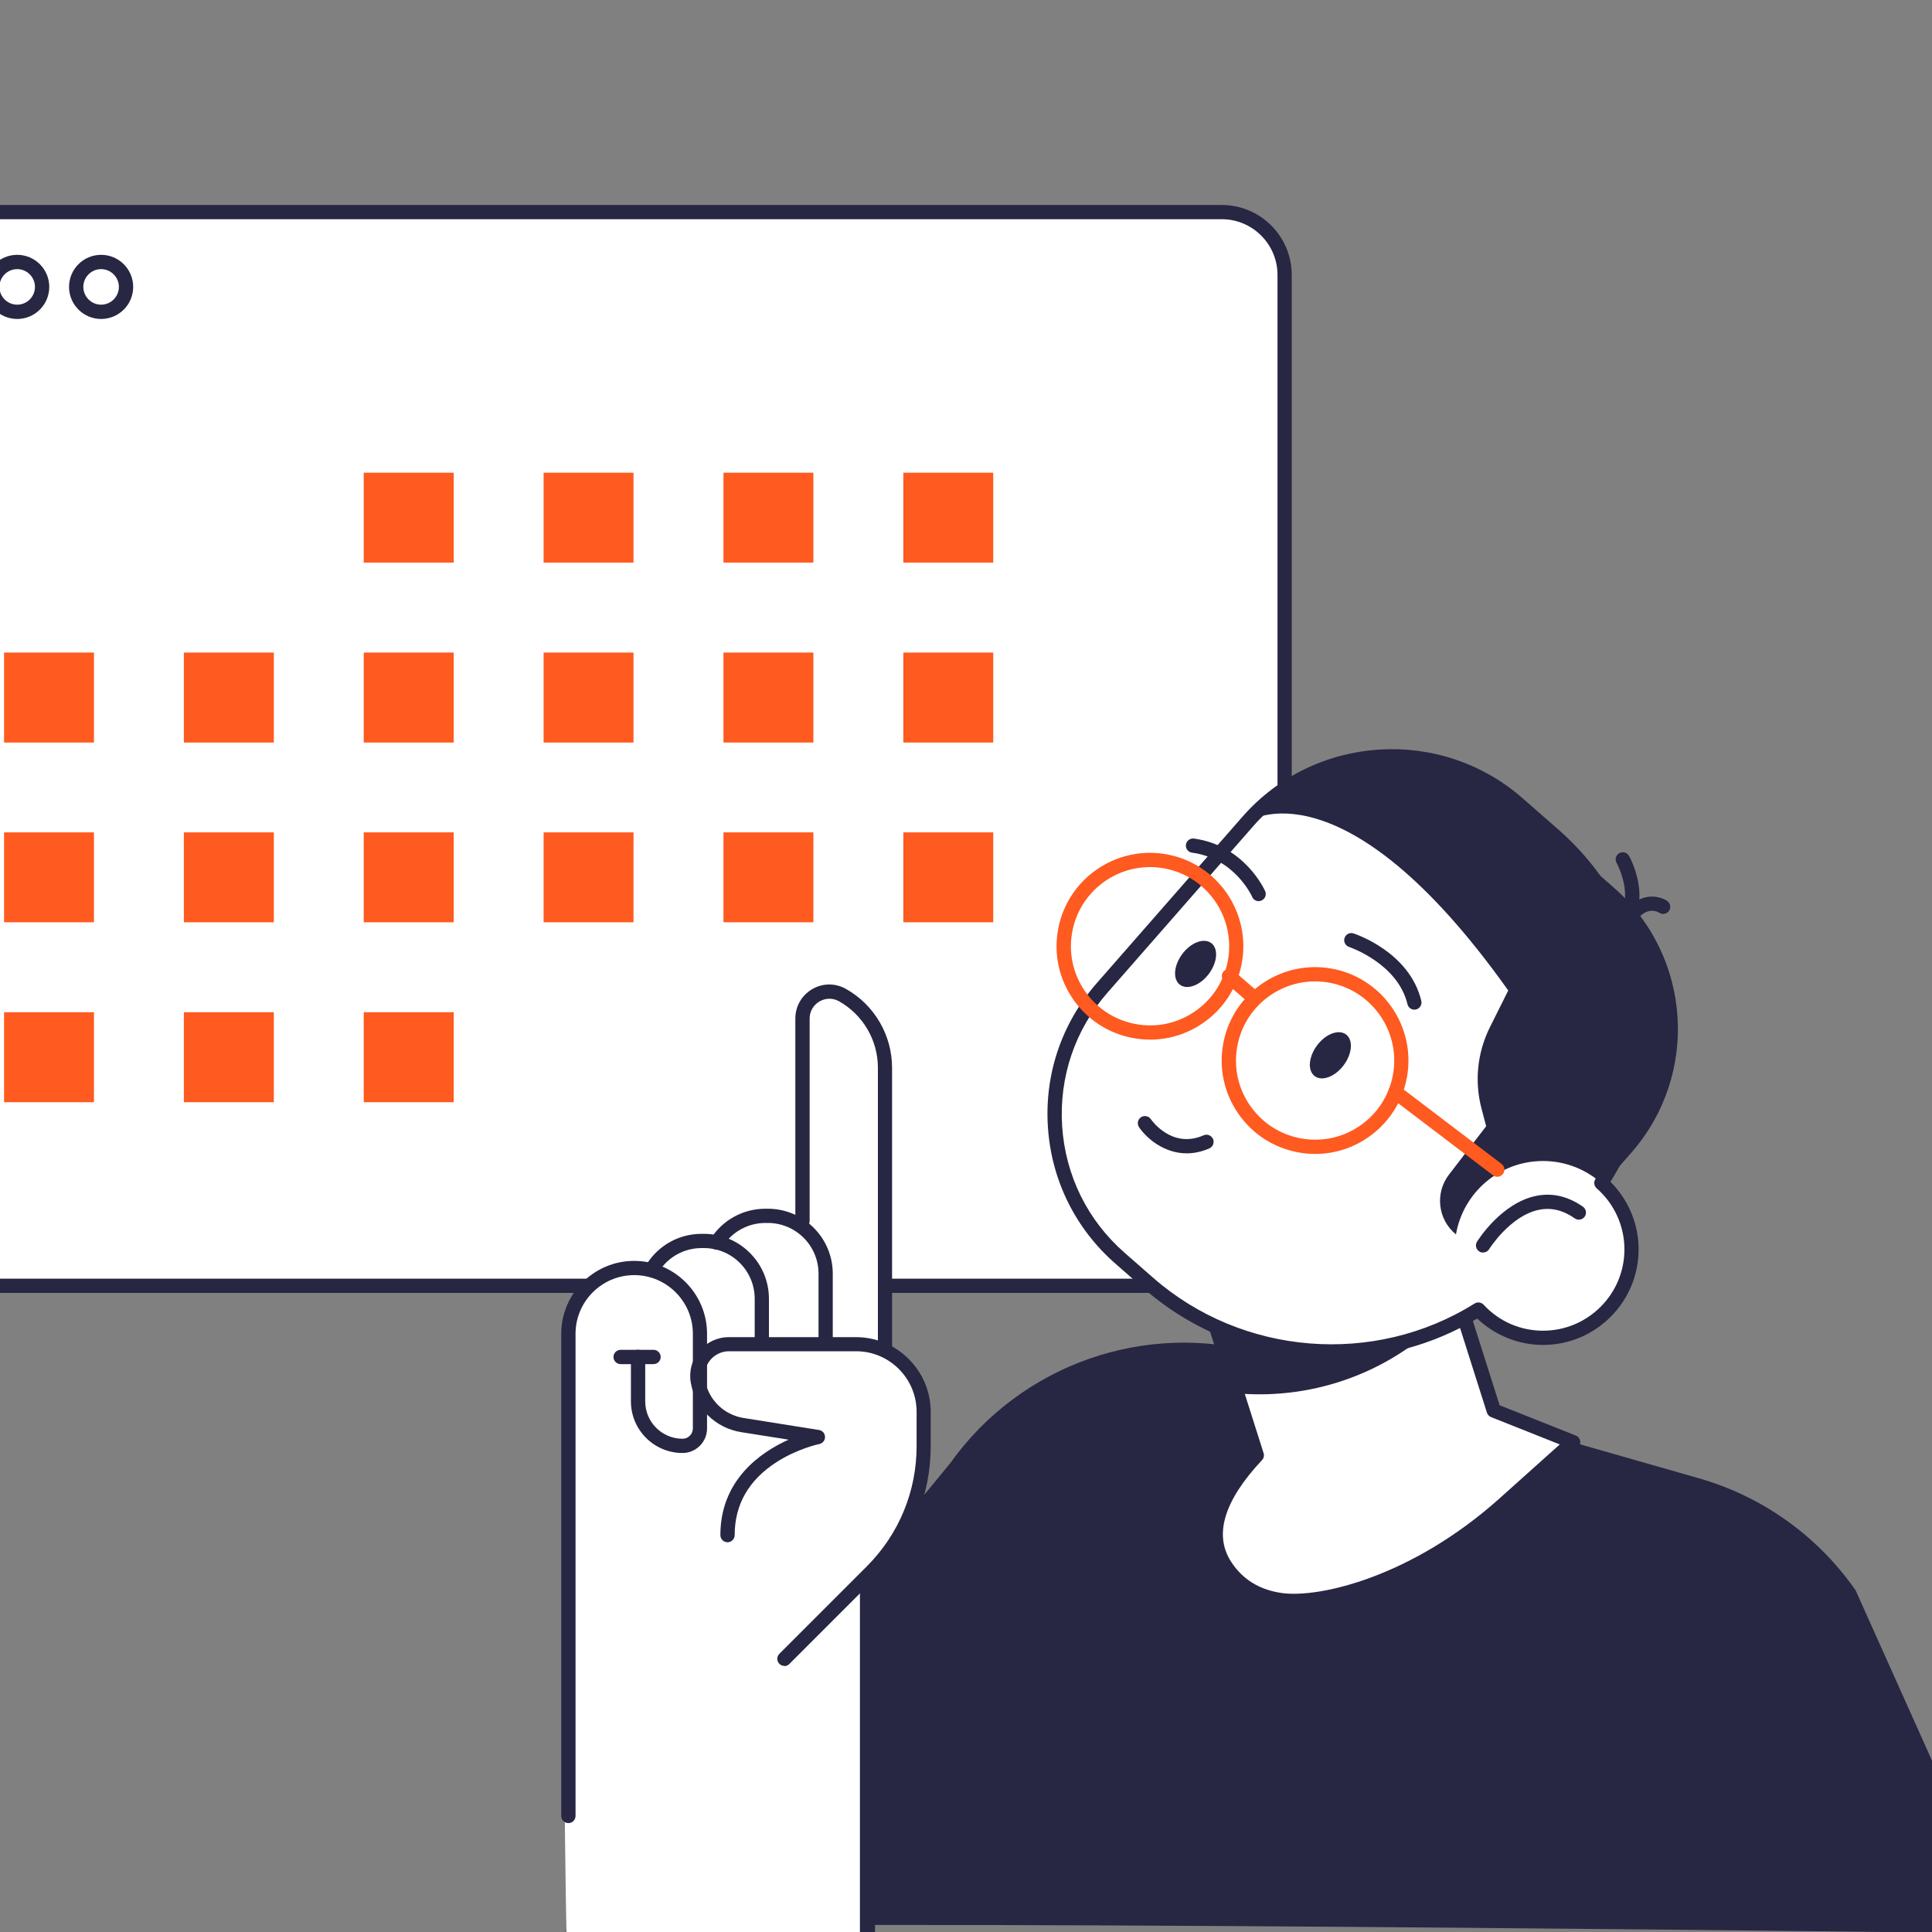<?xml version="1.0" encoding="UTF-8"?>
<svg id="Sketch_-_Scheduler" data-name="Sketch - Scheduler" xmlns="http://www.w3.org/2000/svg" viewBox="0 0 300 300">
  <rect x="0" y="0" width="300" height="300" fill="#808080" stroke="none"/>
  <defs>
    <style>
      .cls-1 {
        fill: #fff;
      }

      .cls-2 {
        fill: #272643;
      }

      .cls-3 {
        fill: #ff5a1f;
      }
    </style>
  </defs>
  <g>
    <g>
      <rect class="cls-1" x="-24.04" y="32.94" width="223.5" height="166.71" rx="9.75" ry="9.75"/>
      <path class="cls-2" d="M189.72,200.76H-14.28c-5.99,0-10.86-4.87-10.86-10.86V42.69c0-5.99,4.87-10.86,10.86-10.86h204c5.99,0,10.86,4.87,10.86,10.86v147.2c0,5.99-4.87,10.86-10.86,10.86ZM-14.28,34.05c-4.77,0-8.65,3.88-8.65,8.65v147.2c0,4.77,3.88,8.65,8.65,8.65h204c4.77,0,8.65-3.88,8.65-8.65V42.69c0-4.77-3.88-8.65-8.65-8.65H-14.28Z"/>
    </g>
    <path class="cls-2" d="M2.67,49.53c-2.74,0-4.98-2.23-4.98-4.98s2.23-4.98,4.98-4.98,4.98,2.23,4.98,4.98-2.23,4.98-4.98,4.98ZM2.67,41.79c-1.52,0-2.76,1.24-2.76,2.76s1.24,2.76,2.76,2.76,2.76-1.24,2.76-2.76-1.24-2.76-2.76-2.76Z"/>
    <path class="cls-2" d="M15.7,49.53c-2.74,0-4.98-2.23-4.98-4.98s2.23-4.98,4.98-4.98,4.98,2.23,4.98,4.98-2.23,4.98-4.98,4.98ZM15.7,41.79c-1.52,0-2.76,1.24-2.76,2.76s1.24,2.76,2.76,2.76,2.76-1.24,2.76-2.76-1.24-2.76-2.76-2.76Z"/>
  </g>
  <g>
    <path class="cls-2" d="M87.72,300l59.82-72.78c10.93-15.38,30.38-22.2,48.53-17.02l67.74,19.35c9.87,2.82,18.47,8.97,24.33,17.4l26.9,59.97-23.04-6.93s-204.28-2.45-204.28,0Z"/>
    <g>
      <path class="cls-1" d="M231.95,219.03l-13.71-43.2-35.44,11.24,12.35,38.91c-5.11,5.45-8.41,11.66-4.95,17.07,8.46,13.24,32.74,0,43.4-9.56l10.67-9.56-12.32-4.9Z"/>
      <path class="cls-2" d="M201.38,249.74c-.88,0-1.74-.05-2.58-.17-4.17-.57-7.38-2.56-9.53-5.92-3.2-5.02-1.64-11.05,4.64-17.94l-12.15-38.29c-.09-.28-.06-.58.07-.84.13-.26.37-.46.65-.55l35.44-11.24c.58-.18,1.2.14,1.39.72l13.55,42.7,11.83,4.7c.36.14.61.46.68.83.07.38-.07.76-.35,1.02l-10.67,9.56c-6.99,6.26-21.54,15.43-32.96,15.43ZM184.2,187.79l12.01,37.85c.12.38.03.8-.25,1.09-5.87,6.26-7.49,11.55-4.83,15.72,1.78,2.79,4.46,4.44,7.96,4.92,5.82.79,20.14-2.5,33.77-14.71l9.34-8.37-10.66-4.24c-.31-.12-.54-.38-.65-.69l-13.37-42.14-33.33,10.58Z"/>
    </g>
    <path class="cls-2" d="M225.01,203.83l-8.89-28-33.31,10.57,9.51,29.98c11.85.95,23.97-3.32,32.69-12.55Z"/>
    <g>
      <path class="cls-1" d="M248.65,183.69c11.21-17.06,8.42-40.2-7.38-54.03l-5.57-4.88c-12.35-10.82-31.14-9.57-41.96,2.78l-22.62,25.84c-10.82,12.35-9.57,31.14,2.78,41.96l4.42,3.87c14.65,12.83,35.54,13.94,51.23,4.11,2.51,2.7,6.08,4.4,10.05,4.4,7.58,0,13.73-6.15,13.73-13.73,0-4.12-1.82-7.8-4.69-10.32Z"/>
      <path class="cls-2" d="M206.78,210.95c-10.5,0-20.96-3.68-29.18-10.88l-4.42-3.87c-6.2-5.43-9.91-12.94-10.46-21.16-.55-8.22,2.14-16.16,7.57-22.36l22.62-25.84c11.2-12.79,30.72-14.09,43.52-2.89l5.57,4.88c15.7,13.74,19.09,37.09,8.07,54.68,2.79,2.78,4.37,6.55,4.37,10.49,0,8.18-6.66,14.84-14.84,14.84-3.79,0-7.47-1.48-10.22-4.1-6.95,4.16-14.79,6.2-22.61,6.2ZM216.14,118.55c-7.97,0-15.9,3.3-21.56,9.76l-22.62,25.84c-5.04,5.75-7.53,13.12-7.03,20.75.51,7.63,3.95,14.61,9.71,19.64l4.42,3.87c13.83,12.11,34.35,13.75,49.91,4,.45-.28,1.04-.2,1.4.18,2.42,2.61,5.7,4.04,9.24,4.04,6.96,0,12.63-5.66,12.63-12.63,0-3.62-1.57-7.08-4.31-9.48-.41-.36-.5-.98-.19-1.44,11.01-16.76,7.92-39.36-7.18-52.59l-5.57-4.88c-5.42-4.75-12.14-7.08-18.84-7.08Z"/>
    </g>
    <path class="cls-2" d="M239.61,180.28c3.61,0,6.89,1.41,9.34,3.69l4.37-4.99c10.61-12.12,9.39-30.54-2.73-41.15l-14.89-13.03c-12.35-10.82-31.14-9.57-41.96,2.78,0,0,14.71-9.99,40.46,26.22h0l-2.84,5.69c-1.96,3.92-2.43,8.42-1.31,12.65l.72,2.74-5.77,7.51c-2.22,2.88-1.73,7,1.08,9.29,1.11-6.47,6.73-11.4,13.52-11.4Z"/>
    <path class="cls-3" d="M178.6,161.43c-.89,0-1.79-.08-2.69-.25-3.81-.71-7.11-2.86-9.3-6.05-2.19-3.19-3.01-7.05-2.3-10.86,1.46-7.86,9.05-13.06,16.91-11.6,7.86,1.46,13.06,9.05,11.6,16.91-.71,3.81-2.86,7.11-6.05,9.3-2.44,1.68-5.27,2.55-8.17,2.55ZM178.57,134.64c-5.8,0-10.97,4.13-12.07,10.04-.6,3.23.09,6.49,1.95,9.2,1.86,2.71,4.66,4.53,7.88,5.13,3.23.6,6.49-.09,9.2-1.95,2.71-1.86,4.53-4.65,5.13-7.88,1.24-6.66-3.17-13.09-9.83-14.33-.76-.14-1.51-.21-2.25-.21Z"/>
    <path class="cls-3" d="M204.23,179.18c-.89,0-1.79-.08-2.68-.25-3.81-.71-7.11-2.86-9.3-6.05-2.19-3.19-3.01-7.05-2.3-10.86,1.46-7.86,9.05-13.06,16.91-11.6,7.86,1.46,13.06,9.05,11.6,16.91h0c-.71,3.81-2.86,7.11-6.05,9.3-2.44,1.68-5.27,2.55-8.17,2.55ZM204.2,152.39c-5.8,0-10.97,4.13-12.07,10.04-.6,3.23.09,6.49,1.95,9.2,1.86,2.71,4.66,4.53,7.88,5.13,3.23.6,6.49-.09,9.2-1.95,2.71-1.86,4.53-4.66,5.13-7.88h0c1.24-6.66-3.17-13.09-9.83-14.33-.76-.14-1.51-.21-2.25-.21Z"/>
    <path class="cls-3" d="M232.5,182.73c-.23,0-.47-.07-.67-.23l-15.84-12.04c-.49-.37-.58-1.06-.21-1.55.37-.49,1.06-.58,1.55-.21l15.84,12.04c.49.37.58,1.06.21,1.55-.22.29-.55.44-.88.44Z"/>
    <path class="cls-3" d="M194.48,155.84c-.26,0-.52-.09-.73-.27l-3.65-3.17c-.46-.4-.51-1.1-.11-1.56.4-.46,1.1-.51,1.56-.11l3.65,3.17c.46.4.51,1.1.11,1.56-.22.25-.53.38-.83.38Z"/>
    <path class="cls-2" d="M208.64,165.41c-1.34,1.79-3.35,2.54-4.49,1.69-1.14-.85-.97-2.99.37-4.78,1.34-1.79,3.35-2.54,4.49-1.69,1.14.85.97,2.99-.37,4.78Z"/>
    <path class="cls-2" d="M187.71,151.22c-1.34,1.79-3.35,2.54-4.49,1.69s-.97-2.99.37-4.78c1.34-1.79,3.35-2.54,4.49-1.69,1.14.85.97,2.99-.37,4.78Z"/>
    <path class="cls-2" d="M184.27,179.09c-3.58,0-6.29-2.41-7.4-4.06-.34-.51-.21-1.19.29-1.54.51-.34,1.19-.21,1.54.29.15.21,3.29,4.66,8.2,2.51.56-.24,1.21.01,1.46.57.24.56-.01,1.21-.57,1.46-1.24.54-2.42.77-3.51.77Z"/>
    <path class="cls-2" d="M219.62,156.78c-.5,0-.95-.34-1.07-.85-1.51-6.34-8.99-8.86-9.06-8.89-.58-.19-.9-.81-.71-1.39.19-.58.81-.9,1.39-.71.36.12,8.73,2.91,10.53,10.48.14.59-.23,1.19-.82,1.33-.09.02-.17.03-.26.03Z"/>
    <path class="cls-2" d="M195.45,139.93c-.42,0-.83-.24-1.01-.66-.11-.25-2.77-5.98-9.34-6.87-.61-.08-1.03-.64-.95-1.24.08-.61.64-1.02,1.24-.95,7.82,1.06,10.93,7.87,11.06,8.16.25.56,0,1.21-.56,1.46-.15.06-.3.1-.45.1Z"/>
    <path class="cls-2" d="M230.29,194.5c-.2,0-.4-.05-.58-.17-.52-.32-.68-1-.36-1.52.15-.24,3.77-6,9.16-7.11,2.51-.52,4.96.05,7.29,1.68.5.35.62,1.04.27,1.54-.35.5-1.04.62-1.54.27-1.84-1.29-3.67-1.72-5.57-1.33-4.45.91-7.7,6.06-7.73,6.11-.21.34-.57.52-.94.52Z"/>
    <path class="cls-2" d="M251.99,144.48c-.25,0-.49-.08-.7-.25-.47-.39-.54-1.08-.16-1.56,2.78-3.4-.08-8.64-.11-8.69-.3-.53-.11-1.21.43-1.5.53-.3,1.2-.11,1.5.42.15.27,3.64,6.6-.11,11.17-.22.27-.54.41-.86.41Z"/>
    <path class="cls-2" d="M253.83,142.64c-.28,0-.57-.11-.78-.32-.43-.43-.43-1.13,0-1.56,2.25-2.25,4.79-1.56,5.81-.87.51.34.65,1.03.31,1.53-.34.5-1.02.64-1.52.31-.25-.16-1.57-.86-3.03.59-.22.22-.5.32-.78.32Z"/>
  </g>
  <g>
    <path class="cls-1" d="M137.98,209.39v-43.58c0-4.87-2.64-9.38-6.88-11.76-1.48-.83-3.24-.82-4.7.04-1.47.86-2.34,2.38-2.34,4.08v31.4c-1.42-.84-3.06-1.32-4.82-1.32h-.37c-3.13,0-6.01,1.52-7.8,4.07-.57-.11-1.15-.17-1.75-.17h-.37c-3.27,0-6.27,1.65-8.04,4.4-.02.03-.02.06-.03.09-.78-.18-1.58-.28-2.41-.28-5.94,0-10.77,4.83-10.77,10.77v74.87c0,.31.25,24.96.55,24.96h46.38c.31,0,.55.29.55-.01v-61.96l.57-.57c5.3-5.3,8.23-12.36,8.23-19.86v-5.33c0-4.28-2.45-7.99-6.01-9.83Z"/>
    <g>
      <path class="cls-2" d="M121.8,258.68c-.28,0-.57-.11-.78-.32-.43-.43-.43-1.13,0-1.56l13.57-13.57c4.99-4.99,7.74-11.63,7.74-18.68v-5.33c0-5.18-4.22-9.4-9.4-9.4h-19.72c-1.12,0-2.18.49-2.91,1.35-.72.86-1.03,1.99-.84,3.1.53,3.05,2.93,5.42,5.98,5.91l11.74,1.87c.53.08.92.53.93,1.07.01.54-.36,1-.89,1.11-.03,0-3.39.7-6.69,2.84-4.28,2.77-6.45,6.57-6.45,11.3,0,.61-.5,1.11-1.11,1.11s-1.11-.5-1.11-1.11c0-8.53,6.19-12.84,10.59-14.82l-7.38-1.17c-3.99-.64-7.13-3.74-7.81-7.71-.3-1.75.18-3.54,1.33-4.9,1.15-1.36,2.82-2.14,4.6-2.14h19.72c6.4,0,11.61,5.21,11.61,11.61v5.33c0,7.65-2.98,14.84-8.39,20.25l-13.57,13.57c-.22.22-.5.32-.78.32Z"/>
      <path class="cls-2" d="M137.43,210.61c-.61,0-1.11-.5-1.11-1.11v-43.7c0-4.27-2.31-8.22-6.03-10.32-.96-.54-2.1-.53-3.05.03-.95.56-1.52,1.55-1.52,2.65v31.43c0,.61-.5,1.11-1.11,1.11s-1.11-.5-1.11-1.11v-31.43c0-1.9.98-3.6,2.61-4.56,1.64-.96,3.6-.97,5.25-.04,4.42,2.48,7.16,7.18,7.16,12.25v43.7c0,.61-.5,1.11-1.11,1.11Z"/>
      <path class="cls-2" d="M128.21,209.41c-.61,0-1.11-.5-1.11-1.11v-10.53c0-4.34-3.53-7.87-7.87-7.87h-.37c-2.7,0-5.18,1.36-6.64,3.64-.33.51-1.01.66-1.53.34-.51-.33-.66-1.01-.34-1.53,1.87-2.92,5.04-4.66,8.5-4.66h.37c5.56,0,10.09,4.52,10.09,10.09v10.53c0,.61-.5,1.11-1.11,1.11Z"/>
      <path class="cls-2" d="M118.3,209.7c-.61,0-1.11-.5-1.11-1.11v-6.92c0-4.34-3.53-7.87-7.87-7.87h-.37c-2.7,0-5.18,1.36-6.64,3.64-.33.51-1.01.66-1.53.34-.51-.33-.66-1.01-.34-1.53,1.87-2.92,5.04-4.66,8.5-4.66h.37c5.56,0,10.09,4.52,10.09,10.09v6.92c0,.61-.5,1.11-1.11,1.11Z"/>
      <path class="cls-2" d="M135.53,307.07c-.61,0-2,.47-2-.14v-60.48c0-.61.5-1.11,1.11-1.11s1.11.5,1.11,1.11v35.53c0,.61.4,25.09-.21,25.09Z"/>
      <path class="cls-2" d="M88.26,283.09c-.61,0-1.11-.5-1.11-1.11v-74.87c0-6.24,5.08-11.32,11.32-11.32s11.32,5.08,11.32,11.32v14.7c0,2.1-1.71,3.81-3.81,3.81-4.42,0-8.01-3.59-8.01-8.01v-6.91c0-.61.5-1.11,1.11-1.11s1.11.5,1.11,1.11v6.91c0,3.2,2.6,5.8,5.8,5.8.88,0,1.6-.72,1.6-1.6v-14.7c0-5.02-4.09-9.11-9.11-9.11s-9.11,4.09-9.11,9.11v74.87c0,.61-.5,1.11-1.11,1.11Z"/>
      <path class="cls-2" d="M101.48,211.82h-5.11c-.61,0-1.11-.5-1.11-1.11s.5-1.11,1.11-1.11h5.11c.61,0,1.11.5,1.11,1.11s-.5,1.11-1.11,1.11Z"/>
    </g>
  </g>
  <g>
    <rect class="cls-3" x="56.48" y="73.4" width="13.97" height="13.96"/>
    <rect class="cls-3" x="84.41" y="73.4" width="13.96" height="13.96"/>
    <rect class="cls-3" x="112.34" y="73.4" width="13.96" height="13.96"/>
    <rect class="cls-3" x="140.27" y="73.4" width="13.96" height="13.96"/>
    <rect class="cls-3" x=".63" y="101.33" width="13.96" height="13.97"/>
    <rect class="cls-3" x="28.55" y="101.33" width="13.97" height="13.97"/>
    <rect class="cls-3" x="56.48" y="101.33" width="13.97" height="13.97"/>
    <rect class="cls-3" x="84.41" y="101.33" width="13.96" height="13.97"/>
    <rect class="cls-3" x="112.34" y="101.33" width="13.96" height="13.97"/>
    <rect class="cls-3" x="140.27" y="101.33" width="13.96" height="13.97"/>
    <rect class="cls-3" x=".63" y="129.25" width="13.96" height="13.96"/>
    <rect class="cls-3" x="28.55" y="129.25" width="13.97" height="13.96"/>
    <rect class="cls-3" x="56.48" y="129.25" width="13.97" height="13.96"/>
    <rect class="cls-3" x="84.41" y="129.25" width="13.96" height="13.96"/>
    <rect class="cls-3" x="112.34" y="129.25" width="13.96" height="13.96"/>
    <rect class="cls-3" x="140.27" y="129.25" width="13.96" height="13.96"/>
    <rect class="cls-3" x=".63" y="157.18" width="13.96" height="13.97"/>
    <rect class="cls-3" x="28.55" y="157.18" width="13.97" height="13.97"/>
    <rect class="cls-3" x="56.48" y="157.18" width="13.97" height="13.97"/>
  </g>
</svg>